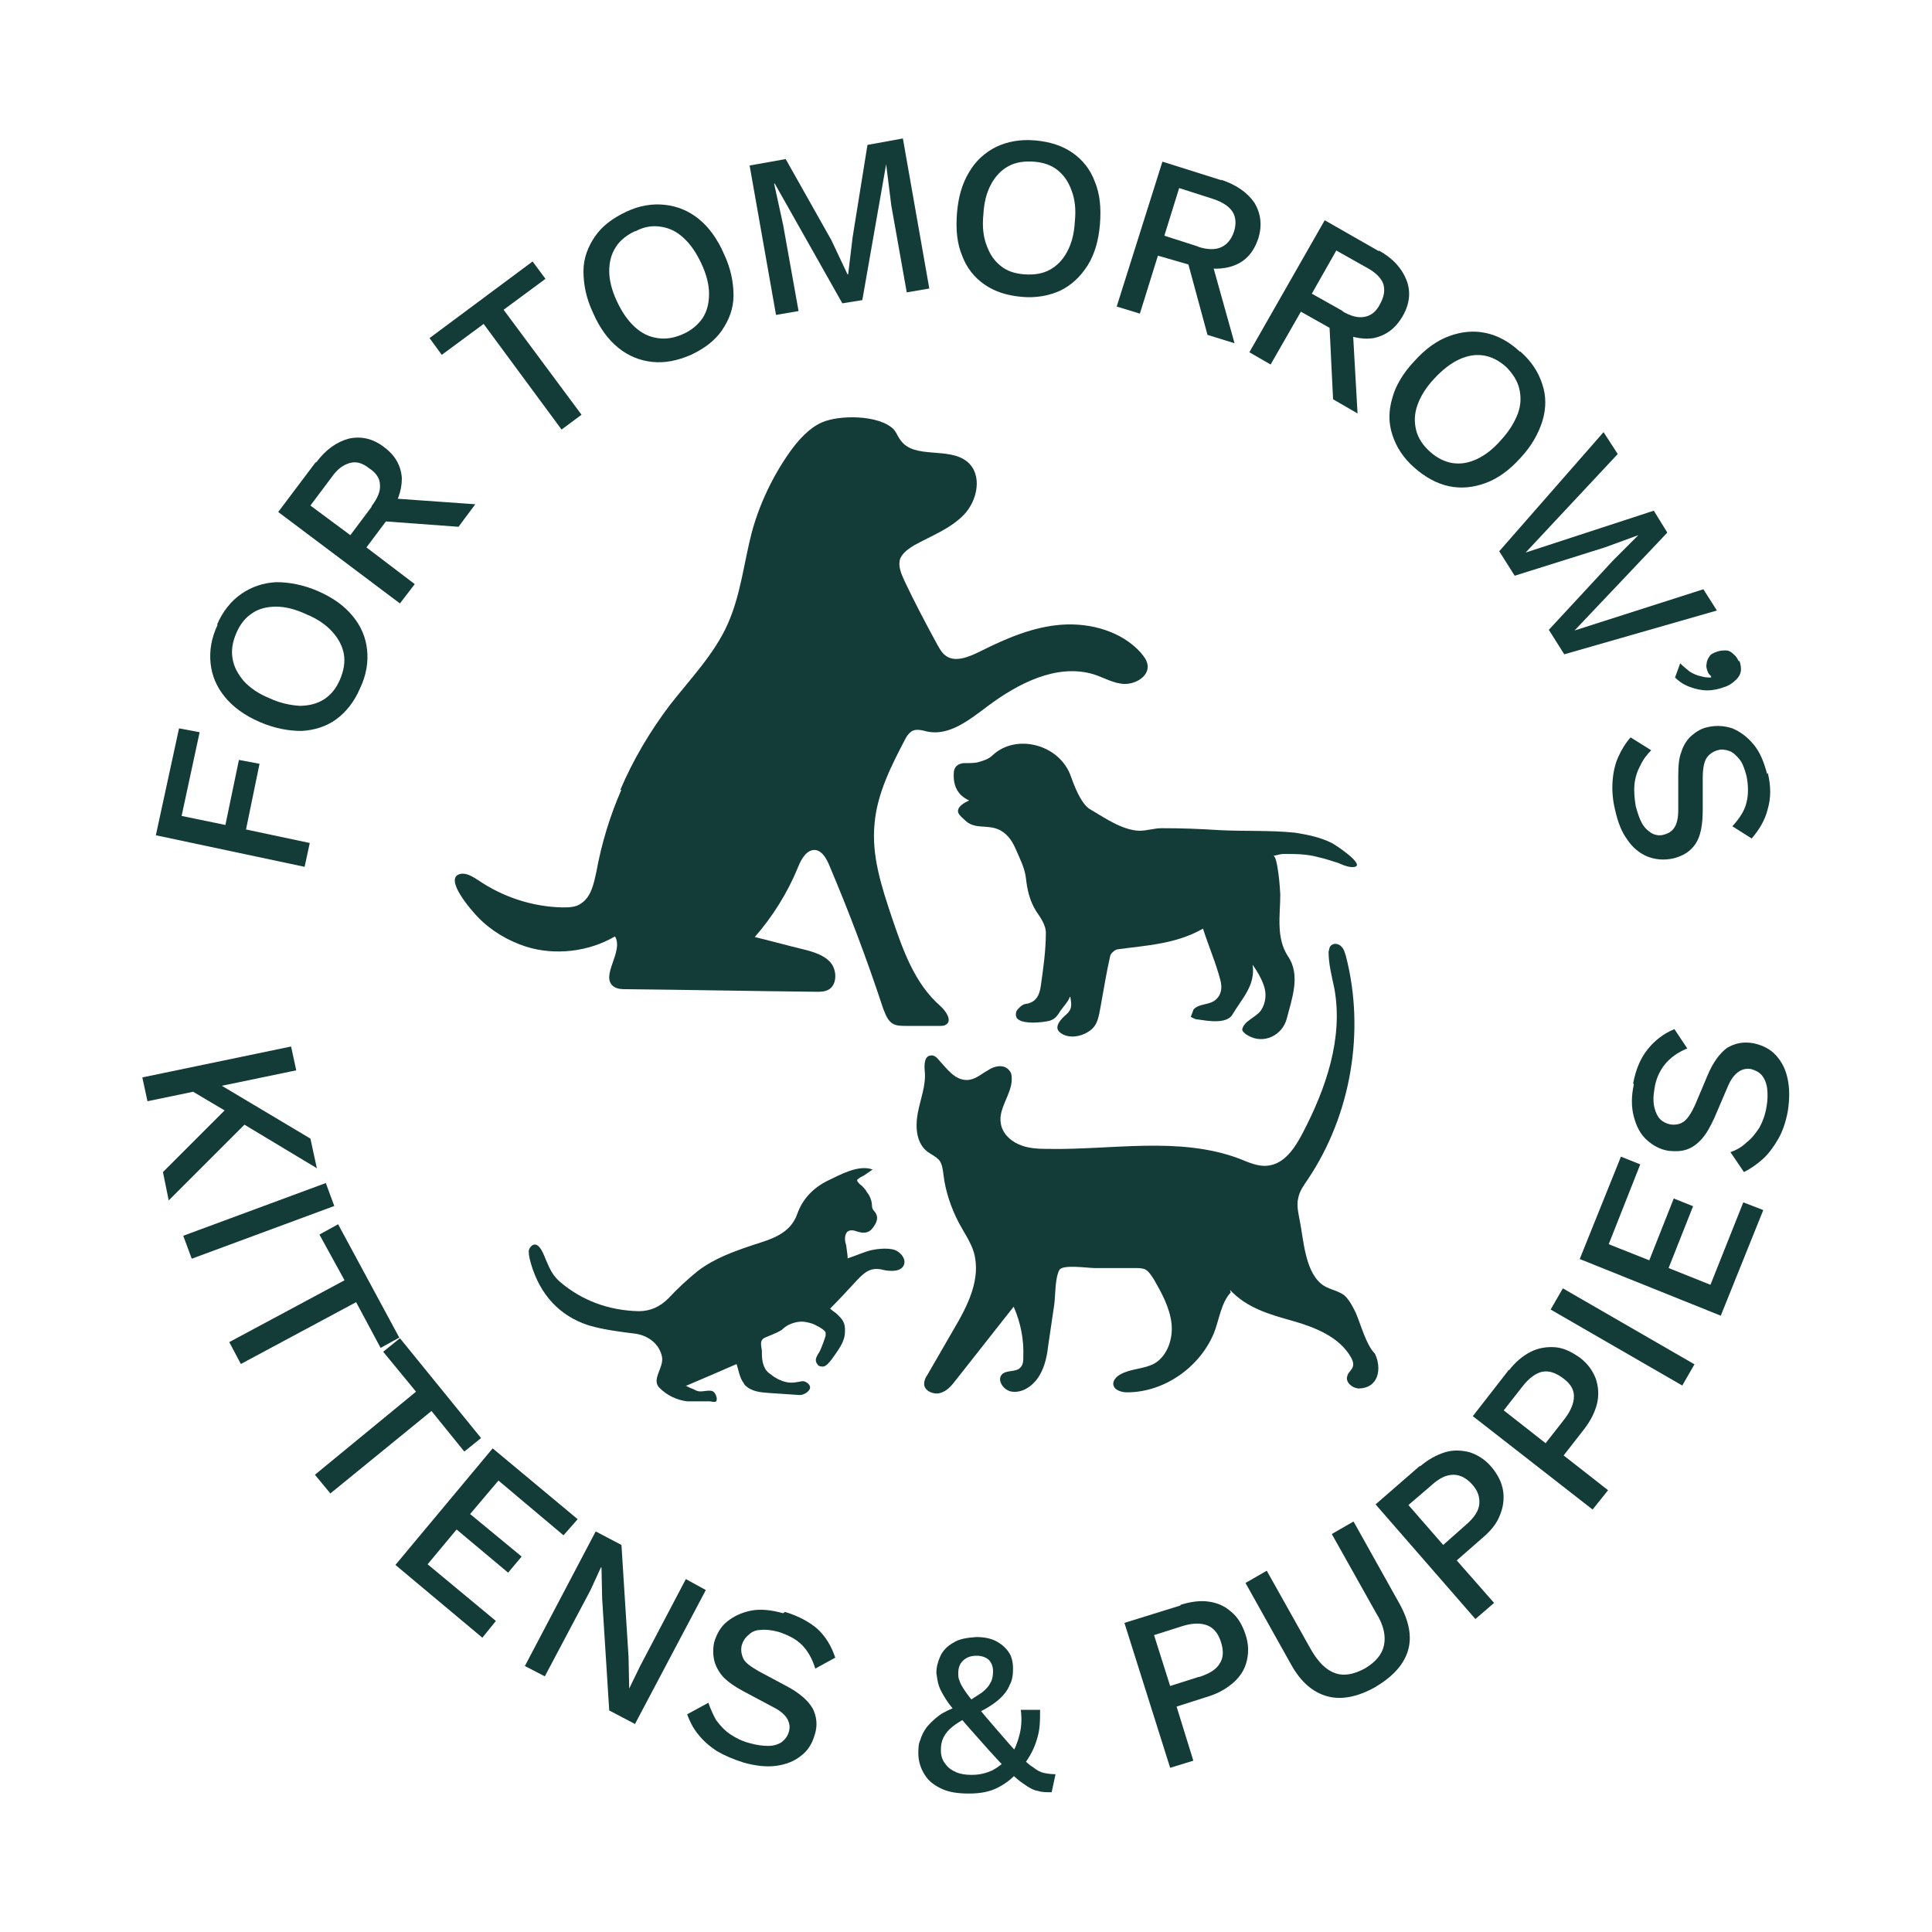 <?xml version="1.0" encoding="UTF-8"?>
<svg xmlns="http://www.w3.org/2000/svg" version="1.1" viewBox="0 0 300 300">
  <defs>
    <style>
      .cls-1 {
        fill: #133c38;
      }
    </style>
  </defs>
  <!-- Generator: Adobe Illustrator 28.7.0, SVG Export Plug-In . SVG Version: 1.2.0 Build 136)  -->
  <g>
    <g id="Layer_5">
      <g>
        <g>
          <path class="cls-1" d="M114.4,211.8c-2.5,1.1-5.3,2.3-7.9,3.4.1,0,.8.4.9.4.3.1.6.3.9.4.7.2,1.6-.2,2.3,0,.4.2.6.6.7,1.1,0,.2,0,.4-.1.5-.3.2-.7,0-1,0-.4,0-.7,0-1.1,0-.8,0-1.6,0-2.4,0-1.6-.2-3.1-.9-4.3-2.1-1.3-1.3.7-3.1.4-4.8-.4-2-2.1-3.3-4.1-3.6-2.4-.3-4.9-.6-7.3-1.3-4.6-1.5-7.5-4.8-8.9-9.4-.2-.7-.4-1.4-.4-2.1,0-.4.4-.9.7-1,1-.4,1.7,1.7,2,2.4.6,1.4,1,2.3,2.1,3.3,3.5,3,7.7,4.5,12.3,4.6,1.8,0,3.3-.7,4.6-2,1.4-1.5,2.9-2.9,4.5-4.2,2.6-2,5.7-3.1,8.7-4.1,2.8-.9,5.7-1.7,6.8-4.8.8-2.3,2.5-4.1,4.8-5.2,1.9-.9,4.7-2.5,6.9-1.7-.4.3-.9.6-1.3.9-.4.2-.8.4-1.1.7,0,0,0,0,0,.1,0,.2.5.7.7.8.3.3.6.6.8,1,.5.6.8,1.4.8,2.2,0,.2.1.5.3.7.9,1,.4,1.9-.2,2.7-.7.9-1.6.8-2.5.5-.5-.2-1.3-.3-1.6.3-.3.6-.2,1.3,0,1.9,0,.2.3,1.9.2,2,1.3-.4,2.5-1,3.8-1.3,1-.2,2.2-.3,3.2-.1,1.1.2,2.4,1.6,1.6,2.7-.6.8-2.1.7-3,.5-2.2-.6-3.2.6-4.6,2.1-1.2,1.3-2.4,2.6-3.7,3.9.2.2.6.5.9.7,1,.9,1.5,1.5,1.4,2.9,0,1.6-1.1,2.9-2,4.2-.3.4-.9,1.2-1.4,1.2-.3,0-.7,0-.9-.4-.6-.8.2-1.5.5-2.2.3-.7.6-1.5.8-2.2,0-.1,0-.3,0-.5-.2-.4-.9-.8-1.3-1-.5-.3-1.1-.5-1.7-.6-.9-.2-1.8,0-2.7.4-.4.2-.8.5-1.1.8-.8.5-1.7.8-2.6,1.2-.9.4-.6,1.2-.5,2,0,.9,0,1.9.5,2.8.3.6.9.9,1.4,1.3,1.1.7,2.3,1.1,3.6.8.3,0,.7-.2,1.1-.1.6.2,1.2.8.7,1.4-.4.5-1.1.8-1.7.7-1.5-.1-3-.2-4.5-.3-1.3-.1-2.7-.2-3.7-1.2,0,0-.2-.2-.2-.3-.7-.9-.8-2.1-1.2-3.2"/>
          <path class="cls-1" d="M96.3,122.7c2-4.7,4.6-9.1,7.7-13.2,3.2-4.1,6.9-7.9,9-12.6,2-4.5,2.5-9.4,3.7-14.1,1.2-4.5,3.3-8.9,6-12.7,1.3-1.8,2.9-3.6,4.9-4.5,2.7-1.2,8.8-1.2,11.1,1,.5.5.7,1.2,1.1,1.7,2.1,3.1,7.5,1,10.4,3.4,2.4,2,1.6,6-.5,8.2-2.1,2.2-5.1,3.3-7.8,4.8-.8.5-1.7,1.1-2.1,2-.4,1.1.1,2.3.6,3.4,1.6,3.4,3.4,6.8,5.2,10.1.3.5.6,1.1,1.1,1.5,1.5,1.3,3.8.3,5.6-.6,4-2,8.2-3.8,12.6-4.1,4.4-.3,9.2,1,12.2,4.3.5.6,1,1.2,1.1,2,.2,1.7-1.8,2.9-3.5,2.9-1.7,0-3.3-1-4.9-1.5-5.7-1.7-11.7,1.4-16.5,5-2.8,2.1-5.9,4.6-9.3,3.9-.8-.2-1.8-.5-2.5,0-.4.3-.7.7-.9,1.1-2.2,4.2-4.4,8.5-4.8,13.2-.5,5,1.1,9.8,2.7,14.6,1.7,5,3.5,10.2,7.5,13.7.9.8,1.9,2.3.9,2.9-.3.2-.6.2-.9.2-1.8,0-3.5,0-5.3,0-.7,0-1.4,0-2-.3-.9-.5-1.2-1.5-1.6-2.5-2.5-7.6-5.3-15-8.4-22.3-.4-.9-1-2-2-2.2-1.4-.2-2.3,1.4-2.8,2.7-1.6,3.9-3.9,7.6-6.7,10.8,2.5.6,5,1.3,7.5,1.9,1.6.4,3.3.9,4.3,2.1s1,3.5-.4,4.2c-.6.3-1.2.3-1.8.3-9.8-.1-19.6-.3-29.5-.4-.7,0-1.4,0-2-.4-2.2-1.6,1.6-5.4.2-7.8-4.1,2.4-9.3,3-13.8,1.6-2.8-.9-5.5-2.5-7.5-4.6-.8-.8-5.5-6.1-2.7-6.7,1-.2,2,.5,2.8,1,3.8,2.6,8.4,4.1,13,4.2,1,0,2.1,0,2.9-.6,1.6-1,2-3.1,2.4-4.9.8-4.4,2.1-8.7,3.9-12.8"/>
          <path class="cls-1" d="M191,200.3c2.6,2.8,6.1,3.8,9.7,4.8,3.5,1,7.3,2.5,9.1,5.7.2.4.4.8.3,1.3-.1.6-.8,1-.9,1.6-.3.9.7,1.8,1.7,1.9,3.2,0,3.7-3.1,2.6-5.4-1.4-1.4-2.2-4.6-3-6.4-.5-1-1-2-1.8-2.7-1.1-.8-2.6-.9-3.6-1.8-2.5-2.1-2.7-7-3.3-9.9-.2-1.1-.5-2.3-.2-3.4.2-1.1.9-2,1.5-2.9,6.7-10,8.9-23,5.9-34.6-.2-.6-.3-1.2-.8-1.6-.4-.4-1.2-.5-1.6,0-.2.2-.2.6-.3.9,0,1.9.5,3.8.9,5.7,1.4,7.7-1.3,15.5-4.9,22.4-1.2,2.3-2.8,4.8-5.4,5.1-1.5.2-3-.5-4.5-1.1-9.4-3.5-19.8-1.3-29.8-1.5-1.5,0-3.1-.1-4.4-.7-1.4-.6-2.6-1.8-2.8-3.3-.4-2.3,1.7-4.5,1.7-6.8,0-.5,0-1-.4-1.4-.8-1-2.3-.7-3.3,0-1.1.6-2,1.5-3.3,1.5-1.9,0-3.1-1.8-4.4-3.2-.3-.4-.8-.7-1.2-.6-1,.1-1,1.5-.9,2.5.2,2.2-.7,4.3-1.1,6.5-.4,2.2-.2,4.7,1.6,6,.6.4,1.2.7,1.7,1.2.5.6.6,1.5.7,2.3.3,2.6,1.2,5.2,2.4,7.5.8,1.5,1.8,2.9,2.3,4.5,1.2,4.1-.9,8.3-3.1,12-1.4,2.4-2.7,4.7-4.1,7.1-.3.4-.5.9-.5,1.4,0,1.1,1.5,1.7,2.5,1.4,1.1-.3,1.8-1.2,2.5-2.1,3-3.8,5.9-7.5,8.9-11.3,1.1,2.5,1.6,5.1,1.5,7.8,0,.6,0,1.2-.5,1.7-.7.7-2.1.3-2.8,1-.9.9.3,2.6,1.6,2.7,1.7.2,3.3-1,4.2-2.5.9-1.5,1.2-3.2,1.4-4.9.3-2,.6-4.1.9-6.1.2-1.5.1-4.1.8-5.4.5-.9,4.4-.3,5.4-.3,2.1,0,4.2,0,6.3,0,.5,0,1.1,0,1.6.2.6.3,1,1,1.4,1.6,1.2,2.1,2.4,4.3,2.7,6.7.3,2.4-.6,5.1-2.6,6.3-1.6.9-3.7.8-5.3,1.7-.6.3-1.3,1-1.1,1.7.2.8,1.3,1.1,2.1,1.1,5.8,0,11.3-3.9,13.5-9.2.8-2,1.1-4.7,2.6-6.3"/>
          <path class="cls-1" d="M166.1,154.8c0,.4-1.1,1.7-1.4,2.1-.5.8-.8,1.3-1.7,1.6-1.2.3-4.3.6-5.1-.4-.2-.3-.2-.9,0-1.2.3-.4.8-.9,1.3-1,1.7-.2,2.2-1.4,2.4-2.7.4-2.8.8-5.6.8-8.4,0-1.1-.8-2.3-1.5-3.3-1-1.6-1.4-3.3-1.6-5.2-.2-1.6-1-3.1-1.6-4.5-.6-1.4-1.5-2.6-2.9-3.1-1.6-.6-3.3,0-4.7-1.1-.4-.4-1.1-.9-1.3-1.4-.3-.9,1-1.6,1.7-1.9-1.8-.8-2.5-2.3-2.4-4.2,0-1,.6-1.5,1.5-1.6.7,0,1.5,0,2.1-.1.8-.2,1.8-.5,2.4-1.1,3.7-3.5,10.5-1.7,12.2,3.3.5,1.4,1.4,3.7,2.5,4.7.2.2.5.4.7.5,2.2,1.3,4.8,3.1,7.4,3.2,1.2,0,2.3-.4,3.5-.4,3,0,5.9.1,8.9.3,3.9.2,7.9,0,11.8.4,1.9.3,3.9.7,5.7,1.6.6.3,5.1,3.3,3.6,3.7-.8.2-1.9-.3-2.6-.6-1-.3-2.1-.7-3.1-.9-1.8-.5-3.5-.5-5.4-.5-.5,0-1,.2-1.6.3.7-.1,1.1,5.4,1.1,6,0,3.2-.7,6.7,1.2,9.6,2,2.9.6,6.6-.2,9.7-.7,2.6-3.6,4-6,2.6-.4-.2-1-.7-.9-1,.3-1.3,2.1-1.8,2.9-2.9.8-1.2.9-2.7.4-4-.4-1.1-1-2.1-1.7-3.1.5,3.2-1.7,5.3-3.1,7.7-.9,1.6-4,1-5.4.8-.4,0-.7-.2-1.1-.4,0,0,.4-1,.4-1.1.8-1,2.4-.7,3.4-1.5,1-.8,1.1-2,.8-3.1-.7-2.7-1.8-5.2-2.7-8-4.2,2.4-8.8,2.6-13.2,3.2-.4,0-1.1.6-1.2,1-.6,2.6-1,5.2-1.5,7.9-.3,1.5-.4,3-1.9,3.9-1.2.8-3.1,1.1-4.3.2-1.3-.9.2-2.3.9-2.9.9-.8.8-1.5.6-2.7"/>
        </g>
        <polygon class="cls-1" points="31 113.7 28.2 126.7 35 128.1 37.1 118 40.3 118.6 38.2 128.8 48.1 130.9 47.3 134.6 24.2 129.7 27.8 113.1 31 113.7"/>
        <path class="cls-1" d="M33.7,97c.9-2.1,2.2-3.7,3.8-4.8,1.6-1.1,3.4-1.7,5.4-1.8,2,0,4.2.4,6.5,1.4,2.3,1,4.1,2.3,5.4,3.9,1.3,1.6,2,3.3,2.2,5.2.2,1.9-.1,3.9-1.1,6-.9,2.1-2.2,3.7-3.7,4.8s-3.4,1.7-5.4,1.8c-2,0-4.2-.4-6.5-1.4-2.3-1-4.1-2.3-5.4-3.9-1.3-1.6-2-3.3-2.2-5.2-.2-1.9.1-3.9,1.1-6M36.7,98.3c-.6,1.4-.8,2.6-.6,3.9.2,1.3.8,2.4,1.7,3.5,1,1.1,2.3,2,4,2.7,1.7.8,3.3,1.1,4.7,1.2,1.4,0,2.7-.3,3.8-1,1.1-.7,1.9-1.7,2.5-3.1.6-1.4.8-2.7.6-3.9-.2-1.2-.8-2.4-1.8-3.5-1-1.1-2.3-2-4-2.7-1.7-.8-3.3-1.2-4.7-1.2s-2.7.3-3.7,1c-1.1.7-1.9,1.7-2.5,3.1"/>
        <path class="cls-1" d="M49.1,71.8c1.5-2,3.2-3.2,5.1-3.7,1.9-.4,3.7,0,5.4,1.3,1.8,1.3,2.7,3,2.8,4.9,0,1.9-.7,3.9-2.2,5.9v.4s-3.3,4.4-3.3,4.4l7.5,5.7-2.3,3-18.9-14.2,5.8-7.7ZM57.7,78.6c.9-1.2,1.4-2.3,1.3-3.3,0-1-.6-1.9-1.7-2.6-1-.8-2-1.1-3-.8s-1.9.9-2.8,2.2l-3.3,4.4,6.2,4.6,3.3-4.4ZM59.7,77.3l14.1,1-2.6,3.5-12.2-.9.8-3.5Z"/>
        <polygon class="cls-1" points="82.7 40.6 84.7 43.3 78.2 48.1 90.3 64.4 87.2 66.7 75.1 50.3 68.6 55.1 66.7 52.5 82.7 40.6"/>
        <path class="cls-1" d="M97.2,32.9c2.1-1,4.1-1.3,6-1.1,1.9.2,3.7.9,5.3,2.2,1.6,1.3,2.9,3.1,3.9,5.4,1.1,2.3,1.5,4.5,1.5,6.5,0,2-.7,3.8-1.8,5.4-1.1,1.6-2.7,2.8-4.8,3.8-2.1.9-4,1.3-6,1.1-1.9-.2-3.7-.9-5.3-2.2-1.6-1.3-2.9-3.1-3.9-5.4-1.1-2.3-1.5-4.5-1.5-6.5,0-2,.7-3.8,1.8-5.4,1.1-1.6,2.7-2.8,4.8-3.8M98.6,35.9c-1.3.6-2.4,1.5-3,2.5-.7,1.1-1,2.3-1,3.7,0,1.4.4,3,1.2,4.7.8,1.7,1.7,3,2.8,4,1.1,1,2.2,1.5,3.5,1.7,1.3.2,2.5,0,3.9-.6,1.4-.6,2.4-1.5,3.1-2.5.7-1.1,1-2.3,1-3.8,0-1.4-.4-3-1.2-4.7-.8-1.7-1.7-3-2.8-4-1.1-1-2.2-1.5-3.5-1.7-1.3-.2-2.6,0-3.9.7"/>
        <polygon class="cls-1" points="140.2 21.5 144.3 44.8 140.8 45.4 138.4 31.9 137.6 25.5 137.6 25.5 133.9 46.6 130.8 47.1 120.3 28.5 120.2 28.5 121.6 34.9 124 48.3 120.5 48.9 116.4 25.7 122 24.7 129.1 37.3 131.6 42.6 131.7 42.6 132.4 36.8 134.7 22.5 140.2 21.5"/>
        <path class="cls-1" d="M160.7,21.8c2.3.2,4.2.8,5.8,1.9,1.6,1.1,2.8,2.6,3.5,4.5.8,1.9,1,4.1.8,6.6-.2,2.5-.8,4.6-1.9,6.4-1.1,1.7-2.4,3-4.2,3.9-1.7.8-3.8,1.2-6,1-2.3-.2-4.2-.8-5.8-1.9-1.6-1.1-2.8-2.6-3.5-4.5-.8-1.9-1-4.1-.8-6.6.2-2.5.8-4.6,1.9-6.4,1-1.7,2.4-3,4.2-3.9,1.7-.8,3.7-1.2,6-1M160.5,25.1c-1.5-.1-2.8.1-3.9.7-1.1.6-2,1.5-2.7,2.8-.7,1.3-1.1,2.8-1.2,4.7-.2,1.9,0,3.5.5,4.8.5,1.4,1.2,2.4,2.2,3.2,1,.8,2.2,1.2,3.7,1.3,1.5.1,2.8-.1,3.9-.7,1.1-.6,2-1.5,2.7-2.8.7-1.3,1.1-2.8,1.2-4.7.2-1.9,0-3.5-.5-4.8-.5-1.4-1.2-2.4-2.2-3.2-1-.8-2.3-1.2-3.7-1.3"/>
        <path class="cls-1" d="M189.6,27.9c2.4.8,4.1,2,5.2,3.6,1,1.7,1.2,3.5.6,5.5-.7,2.1-1.9,3.5-3.7,4.2-1.8.7-3.9.7-6.3,0h-.4c0,0-5.2-1.5-5.2-1.5l-2.8,9-3.6-1.1,7.1-22.5,9.2,2.9ZM186,38.3c1.5.5,2.7.5,3.6.1.9-.4,1.6-1.2,2-2.4.4-1.2.3-2.3-.2-3.1-.5-.8-1.5-1.5-3-2l-5.3-1.7-2.3,7.4,5.3,1.7ZM187.9,39.7l3.8,13.6-4.2-1.3-3.2-11.8,3.6-.4Z"/>
        <path class="cls-1" d="M214.1,38.9c2.2,1.2,3.6,2.8,4.3,4.6.7,1.8.5,3.7-.6,5.6-1.1,1.9-2.6,3-4.5,3.4-1.9.3-3.9-.2-6.1-1.4h-.4s-4.8-2.7-4.8-2.7l-4.7,8.2-3.3-1.9,11.7-20.5,8.4,4.8ZM208.4,48.3c1.3.8,2.5,1.1,3.5.9,1-.2,1.8-.8,2.4-2,.6-1.1.8-2.1.5-3.1-.3-.9-1.2-1.8-2.5-2.5l-4.8-2.7-3.8,6.7,4.8,2.7ZM210,50.1l.8,14.1-3.8-2.2-.6-12.2,3.6.3Z"/>
        <path class="cls-1" d="M236.1,54.6c1.7,1.5,2.8,3.2,3.4,5.1.6,1.8.6,3.7,0,5.7-.6,1.9-1.7,3.9-3.4,5.7-1.7,1.9-3.5,3.2-5.4,3.9-1.9.7-3.8.9-5.7.5-1.9-.4-3.7-1.4-5.4-2.9-1.7-1.5-2.8-3.2-3.4-5.1-.6-1.8-.6-3.7,0-5.7.5-1.9,1.7-3.9,3.4-5.7,1.7-1.9,3.5-3.2,5.4-3.9,1.9-.7,3.8-.9,5.7-.5,1.9.4,3.7,1.4,5.3,2.9M233.9,57c-1.1-1-2.3-1.6-3.5-1.8-1.2-.2-2.5,0-3.8.6-1.3.6-2.6,1.6-3.9,3-1.3,1.4-2.1,2.7-2.6,4.1-.5,1.4-.5,2.7-.2,3.9.3,1.2,1,2.3,2.1,3.3,1.1,1,2.3,1.6,3.5,1.8,1.3.2,2.5,0,3.8-.6,1.3-.6,2.6-1.6,3.8-3,1.3-1.4,2.1-2.8,2.6-4.1.5-1.4.5-2.6.2-3.9-.3-1.2-1-2.3-2.1-3.4"/>
        <polygon class="cls-1" points="232.8 85.6 249 67.1 251.2 70.5 236.9 85.8 256.8 79.3 258.9 82.7 244.5 97.9 264.5 91.5 266.6 94.8 242.9 101.6 240.5 97.8 250.5 87 254.4 83.1 254.4 83.1 249.2 85 235.2 89.4 232.8 85.6"/>
        <path class="cls-1" d="M270.1,102.6c.2.6.3,1.2.2,1.7-.1.5-.4,1-.9,1.4-.4.4-1,.8-1.7,1-.8.3-1.7.5-2.6.5s-1.8-.2-2.6-.5c-.9-.3-1.7-.8-2.4-1.5l.8-2.2c.5.5,1,.9,1.5,1.3.5.3,1.1.6,1.7.7.6.2,1.1.2,1.6.2v-.2c0,0-.2-.2-.3-.3-.1-.1-.2-.3-.3-.6-.1-.3-.2-.7-.1-1,0-.4.2-.8.4-1.1.2-.4.6-.6,1.2-.8.5-.2,1-.2,1.4-.2.5,0,.9.3,1.2.6.4.3.6.7.8,1.1"/>
        <path class="cls-1" d="M274.5,120c.5,2.1.5,3.9,0,5.6-.4,1.7-1.3,3.2-2.5,4.6l-3-1.9c1.1-1.2,1.9-2.4,2.2-3.7.3-1.2.3-2.6,0-4.1-.3-1.1-.6-2-1.1-2.6-.5-.6-1-1.1-1.6-1.3-.6-.2-1.2-.3-1.8-.1-.7.2-1.3.6-1.7,1.2-.4.6-.6,1.7-.6,3.1v4.9c0,2.3-.3,4.1-1.1,5.3-.8,1.2-1.9,1.9-3.5,2.3-1.4.3-2.7.2-4-.3-1.2-.5-2.3-1.4-3.1-2.6-.9-1.2-1.5-2.8-1.9-4.6-.4-1.6-.5-3.1-.4-4.5.1-1.4.4-2.7.9-3.8.5-1.1,1.1-2.1,1.9-3l3.2,2c-.7.7-1.3,1.5-1.7,2.4-.5.9-.8,1.9-.9,2.9-.1,1.1,0,2.2.2,3.4.3,1.1.6,2,1,2.7.4.7,1,1.2,1.5,1.5.6.3,1.2.4,1.9.2.7-.2,1.2-.5,1.6-1.1.4-.6.6-1.5.6-2.8v-5.3c0-1.5.1-2.7.5-3.7.3-1,.9-1.9,1.6-2.5.7-.6,1.5-1.1,2.5-1.3,1.3-.3,2.6-.2,3.8.2,1.2.5,2.3,1.3,3.3,2.5,1,1.2,1.6,2.7,2.1,4.6"/>
        <path class="cls-1" d="M46,166.2l-23.1,4.8-.8-3.7,23.1-4.8.8,3.7ZM39,173.6l-12.8,12.8-.9-4.4,11-11,2.7,2.5ZM49.2,181.4l-13.3-8v-.4c-.1,0-7.8-4.6-7.8-4.6l4-1.2,16.1,9.6,1,4.6Z"/>
        <rect class="cls-1" x="28.4" y="187.7" width="23.6" height="3.8" transform="translate(-63.3 25.7) rotate(-20.3)"/>
        <polygon class="cls-1" points="62 207.7 59.1 209.3 55.3 202.2 37.4 211.8 35.6 208.4 53.5 198.8 49.6 191.7 52.5 190.1 62 207.7"/>
        <polygon class="cls-1" points="74.7 223.3 72.1 225.4 67 219.1 51.3 231.9 48.9 229 64.6 216.1 59.5 209.9 62.1 207.8 74.7 223.3"/>
        <polygon class="cls-1" points="61.4 243 76.5 224.9 89.7 235.9 87.5 238.4 77.4 229.9 73 235.1 81 241.7 78.9 244.2 70.9 237.5 66.4 242.9 77 251.7 74.9 254.3 61.4 243"/>
        <polygon class="cls-1" points="109.6 246.9 98.6 267.7 94.6 265.6 93.5 248.2 93.4 243.4 93.3 243.4 91.7 246.9 84.6 260.3 81.5 258.7 92.5 237.8 96.5 239.9 97.6 257.3 97.7 262.1 97.7 262.2 99.4 258.7 106.5 245.2 109.6 246.9"/>
        <path class="cls-1" d="M121.9,250.3c2,.6,3.7,1.5,5,2.6,1.3,1.2,2.2,2.7,2.8,4.5l-3.1,1.7c-.5-1.6-1.2-2.8-2.1-3.7-.9-.9-2.1-1.5-3.6-2-1.1-.3-2.1-.4-2.8-.3-.8,0-1.4.3-1.9.8-.5.4-.8.9-1,1.5-.2.7-.1,1.4.2,2.1.3.7,1.2,1.3,2.4,2l4.3,2.3c2.1,1.1,3.4,2.3,4.1,3.5.6,1.2.8,2.6.3,4.1-.4,1.4-1.1,2.5-2.2,3.3-1,.8-2.3,1.3-3.8,1.5-1.5.2-3.2,0-5-.5-1.6-.5-3-1.1-4.2-1.8-1.2-.8-2.1-1.6-2.9-2.6-.8-1-1.3-2-1.7-3.1l3.3-1.8c.3.9.7,1.8,1.2,2.7.6.8,1.3,1.6,2.2,2.2.9.6,1.9,1.1,3.1,1.4,1.1.3,2,.4,2.8.4.8,0,1.5-.2,2.1-.6.5-.4.9-.9,1.1-1.6.2-.7.1-1.3-.2-1.9-.3-.6-1-1.3-2.2-1.9l-4.7-2.5c-1.3-.7-2.3-1.4-3.1-2.2-.7-.8-1.2-1.7-1.4-2.6-.2-.9-.2-1.9,0-2.8.4-1.3,1-2.4,2-3.2,1-.8,2.2-1.4,3.7-1.7,1.5-.3,3.2-.1,5,.4"/>
        <path class="cls-1" d="M150.4,278.5c-1.6,0-3-.2-4.1-.7s-2.1-1.2-2.7-2.2c-.6-.9-1-2.1-1-3.3,0-.7,0-1.5.3-2.1.2-.7.5-1.3,1-2,.5-.6,1.1-1.2,1.9-1.8.8-.6,1.8-1,3-1.5l1.4-.6c.9-.6,1.7-1.1,2.3-1.5.6-.5,1-.9,1.3-1.5.3-.5.4-1.1.4-1.8,0-.8-.3-1.4-.7-1.8-.5-.4-1.1-.6-1.9-.6-.9,0-1.6.3-2.1.8-.5.5-.7,1.1-.7,1.9,0,.4,0,.8.2,1.2.1.4.4.9.8,1.5.4.6,1,1.4,1.8,2.3.8,1,1.8,2.2,3.2,3.8,1.3,1.5,2.4,2.8,3.3,3.7.9,1,1.6,1.7,2.3,2.1.6.5,1.2.8,1.7.9.5.1,1.1.2,1.8.2l-.6,2.8c-.8,0-1.5,0-2.1-.2-.7-.1-1.4-.5-2.1-1-.8-.5-1.7-1.3-2.7-2.3-1-1-2.3-2.4-3.8-4.1-1.4-1.6-2.6-2.9-3.5-4-.9-1.1-1.7-2-2.2-2.8-.5-.8-.9-1.5-1.1-2.1-.2-.6-.3-1.3-.4-2,0-.9.2-1.7.6-2.6.4-.9,1.1-1.6,2-2.1.9-.6,2.1-.8,3.6-.9,1.2,0,2.2.2,3,.6.8.4,1.5,1,2,1.7.5.7.7,1.6.7,2.6,0,.9-.1,1.8-.5,2.5-.3.8-.9,1.6-1.7,2.3-.8.7-2,1.5-3.6,2.2l-1.2.5c-1.1.6-1.9,1.1-2.5,1.6-.6.5-1,1-1.3,1.6-.3.6-.4,1.2-.4,2,0,.8.2,1.5.7,2.1.4.6,1,1,1.7,1.3.7.3,1.5.4,2.4.4,1.3,0,2.3-.3,3.2-.7.9-.5,1.7-1.1,2.4-1.9l.5-.5c.6-.9,1-1.9,1.3-3.1.3-1.1.4-2.5.2-3.9h3c0,1.7,0,3.1-.5,4.6-.4,1.4-1.1,2.7-2,3.9l-.7.8c-.8,1.1-1.9,2-3.2,2.7-1.3.7-2.8,1-4.6,1"/>
        <path class="cls-1" d="M183.3,249.2c1.6-.5,3.1-.7,4.4-.5,1.4.2,2.5.7,3.5,1.6,1,.8,1.7,2,2.2,3.5.5,1.5.5,2.8.2,4.1-.3,1.3-1,2.4-2,3.3-1,.9-2.3,1.7-3.9,2.2l-5,1.6,2.6,8.4-3.6,1.1-7.1-22.5,8.7-2.7ZM186.2,260.4c1.6-.5,2.7-1.2,3.2-2.1.6-.9.6-2,.2-3.3-.4-1.3-1.1-2.2-2.1-2.6-1-.4-2.3-.4-3.9.1l-4.4,1.4,2.5,7.9,4.4-1.4Z"/>
        <path class="cls-1" d="M210.2,236.3l7.1,12.7c1.5,2.7,2,5.2,1.3,7.4-.7,2.2-2.4,4-5.1,5.6-2.7,1.5-5.2,2-7.4,1.4-2.2-.6-4.1-2.2-5.6-4.9l-7.1-12.7,3.3-1.9,6.9,12.3c1.1,1.9,2.3,3.1,3.7,3.6,1.4.5,2.9.2,4.6-.7,1.7-1,2.7-2.2,3-3.6.3-1.4,0-3.1-1.2-5l-6.9-12.3,3.3-1.9Z"/>
        <path class="cls-1" d="M220.5,227.7c1.3-1.1,2.6-1.8,3.9-2.2s2.6-.3,3.8,0c1.2.4,2.4,1.1,3.4,2.3,1,1.2,1.6,2.4,1.8,3.7.2,1.3,0,2.6-.5,3.8-.5,1.3-1.4,2.4-2.7,3.5l-4,3.5,5.8,6.6-2.9,2.5-15.5-17.8,6.9-6ZM227.6,236.8c1.3-1.1,2-2.2,2.1-3.2.1-1.1-.2-2.1-1.1-3.1-.9-1-1.9-1.5-2.9-1.5-1.1,0-2.2.5-3.5,1.7l-3.5,3,5.4,6.2,3.5-3.1Z"/>
        <path class="cls-1" d="M234.3,212.8c1-1.3,2.2-2.3,3.4-2.9,1.2-.6,2.5-.8,3.8-.7,1.3.1,2.5.7,3.8,1.6,1.2.9,2,2,2.5,3.3.4,1.2.5,2.5.2,3.8-.3,1.3-1,2.7-2,4l-3.2,4.1,6.9,5.4-2.4,3-18.6-14.5,5.6-7.2ZM242.9,220.4c1-1.3,1.5-2.5,1.5-3.6,0-1.1-.6-2-1.7-2.8-1.1-.8-2.1-1.2-3.2-1-1,.2-2.1,1-3.1,2.3l-2.9,3.7,6.5,5.1,2.9-3.7Z"/>
        <rect class="cls-1" x="250" y="195.7" width="3.8" height="23.6" transform="translate(-53.7 322) rotate(-60)"/>
        <polygon class="cls-1" points="267.2 204.3 245.3 195.5 251.7 179.6 254.7 180.8 249.8 193.2 256.1 195.7 259.9 186.1 262.9 187.3 259.1 196.9 265.6 199.5 270.7 186.7 273.8 187.9 267.2 204.3"/>
        <path class="cls-1" d="M253.6,168.2c.4-2.1,1.1-3.8,2.2-5.2,1.1-1.4,2.5-2.5,4.2-3.2l2,3c-1.5.6-2.7,1.5-3.5,2.5-.8,1-1.4,2.3-1.6,3.8-.2,1.1-.2,2.1,0,2.9.2.8.5,1.4.9,1.8.4.4,1,.7,1.6.8.7.1,1.4,0,2-.4.6-.4,1.2-1.3,1.8-2.6l1.9-4.5c.9-2.2,2-3.6,3.1-4.4,1.2-.7,2.5-1,4.1-.7,1.4.3,2.6.9,3.5,1.9.9,1,1.5,2.2,1.8,3.7.3,1.5.3,3.1,0,5-.3,1.6-.8,3.1-1.5,4.3-.7,1.2-1.5,2.3-2.4,3.1-.9.8-1.9,1.5-2.9,2l-2.1-3.1c.9-.3,1.8-.8,2.5-1.5.8-.6,1.4-1.4,2-2.3.5-.9.9-2,1.1-3.2.2-1.1.2-2,.1-2.9-.1-.8-.4-1.5-.8-2-.4-.5-1-.8-1.7-1-.7-.1-1.3,0-1.9.4-.6.4-1.2,1.1-1.7,2.3l-2.1,4.9c-.6,1.3-1.2,2.4-1.9,3.2-.7.8-1.5,1.4-2.4,1.7-.9.3-1.8.3-2.8.2-1.3-.2-2.4-.8-3.4-1.7s-1.6-2.1-2-3.6c-.4-1.5-.4-3.2,0-5"/>
      </g>
    </g>
  </g>
</svg>